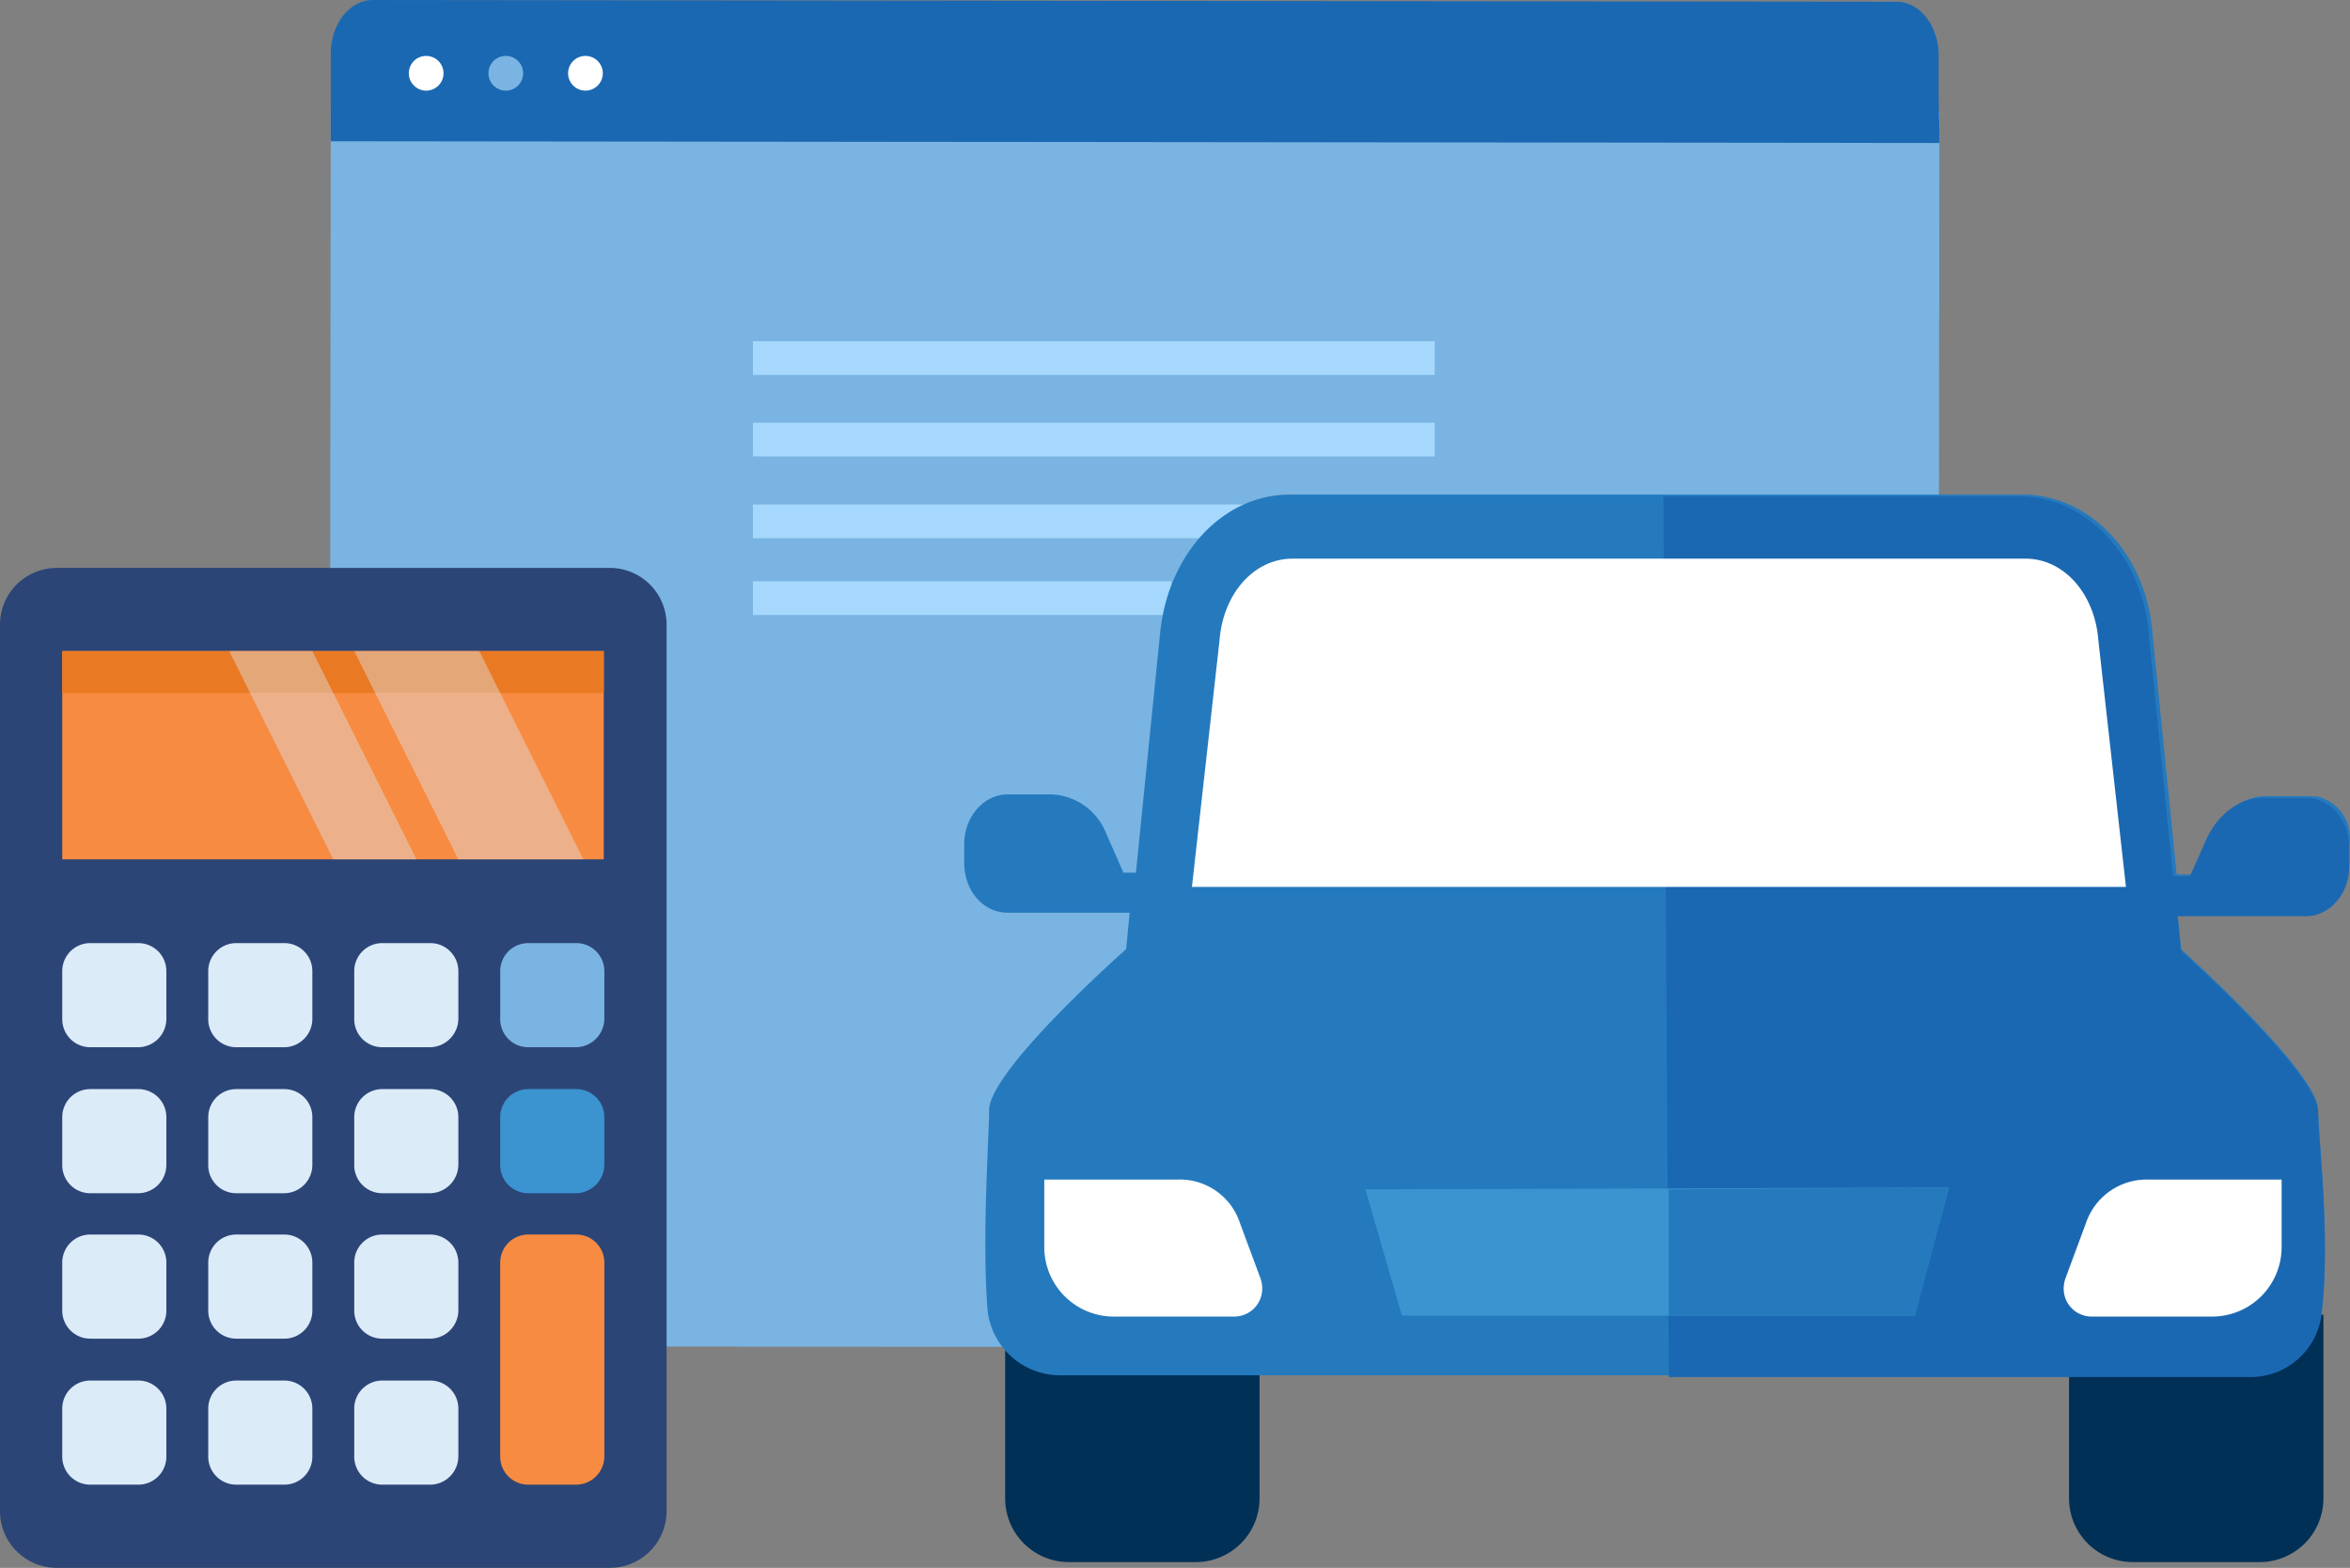 <svg xmlns="http://www.w3.org/2000/svg" viewBox="0 0 415.999 277.528">
  <rect x="0" y="0" width="415.999" height="277.528" fill="#808080" stroke="none"/>
  <defs>
    <style>
      .cls-1 {
        fill: #7ab4e2;
      }

      .cls-2 {
        fill: #1b68b2;
      }

      .cls-3 {
        fill: #fff;
      }

      .cls-4 {
        fill: #2c4577;
      }

      .cls-5 {
        fill: #f78b41;
      }

      .cls-6, .cls-9 {
        fill: #dcebf8;
      }

      .cls-7 {
        fill: #3b93d0;
      }

      .cls-8 {
        fill: #ea7923;
      }

      .cls-9 {
        opacity: 0.4;
      }

      .cls-10 {
        fill: #a5d8fc;
      }

      .cls-11 {
        fill: #003056;
      }

      .cls-12 {
        fill: #257abe;
      }
    </style>
  </defs>
  <g id="Group_7594" data-name="Group 7594" transform="translate(-887.533 -4167.451)">
    <g id="Group_7586" data-name="Group 7586" transform="translate(945.843 4167.452)">
      <g id="Group_5532" data-name="Group 5532">
        <path id="Path_2537" data-name="Path 2537" class="cls-1" d="M84.4,275.683a7.427,7.427,0,0,0,7.4,7.4l269.958.243a7.427,7.427,0,0,0,7.4-7.4l.243-211.5L84.643,64.3Z" transform="translate(-84.4 -44.775)"/>
        <path id="Path_2538" data-name="Path 2538" class="cls-2" d="M369.233,65.748V57.983c0-5.125-3.275-9.473-7.4-9.473L92,48.2c-4,0-7.4,4.193-7.4,9.473V73.2l284.754.311V71.494Z" transform="translate(-84.357 -48.2)"/>
      </g>
      <g id="Group_7565" data-name="Group 7565" transform="translate(14.056 9.896)">
        <ellipse id="Ellipse_444" data-name="Ellipse 444" class="cls-3" cx="3.073" cy="3.073" rx="3.073" ry="3.073" transform="translate(0)"/>
        <ellipse id="Ellipse_445" data-name="Ellipse 445" class="cls-1" cx="3.073" cy="3.073" rx="3.073" ry="3.073" transform="translate(14.099)"/>
        <ellipse id="Ellipse_446" data-name="Ellipse 446" class="cls-3" cx="3.073" cy="3.073" rx="3.073" ry="3.073" transform="translate(28.198)"/>
      </g>
    </g>
    <g id="Group_7587" data-name="Group 7587" transform="translate(887.533 4267.979)">
      <path id="Path_2245" data-name="Path 2245" class="cls-4" d="M253.783,298.3H155.817A10.046,10.046,0,0,1,145.8,288.283V131.317A10.046,10.046,0,0,1,155.817,121.3h97.966A10.046,10.046,0,0,1,263.8,131.317V288.283A10.046,10.046,0,0,1,253.783,298.3Z" transform="translate(-145.8 -121.3)"/>
      <rect id="Rectangle_2428" data-name="Rectangle 2428" class="cls-5" width="95.862" height="36.862" transform="translate(11.019 14.725)"/>
      <g id="Group_5135" data-name="Group 5135" transform="translate(11.019 66.413)">
        <path id="Path_2246" data-name="Path 2246" class="cls-1" d="M247.623,206.031h-8.414a4.96,4.96,0,0,1-5.009-5.009v-8.414a4.96,4.96,0,0,1,5.009-5.008h8.414a4.96,4.96,0,0,1,5.008,5.008v8.414A5.089,5.089,0,0,1,247.623,206.031Z" transform="translate(-156.669 -187.6)"/>
        <path id="Path_2247" data-name="Path 2247" class="cls-6" d="M221.823,206.031h-8.414a4.96,4.96,0,0,1-5.009-5.009v-8.414a4.96,4.96,0,0,1,5.009-5.008h8.414a4.96,4.96,0,0,1,5.008,5.008v8.414A5.089,5.089,0,0,1,221.823,206.031Z" transform="translate(-156.712 -187.6)"/>
        <path id="Path_2248" data-name="Path 2248" class="cls-6" d="M196.023,206.031h-8.414a4.96,4.96,0,0,1-5.008-5.009v-8.414a4.96,4.96,0,0,1,5.008-5.008h8.414a4.96,4.96,0,0,1,5.008,5.008v8.414A5.023,5.023,0,0,1,196.023,206.031Z" transform="translate(-156.756 -187.6)"/>
        <path id="Path_2249" data-name="Path 2249" class="cls-6" d="M170.223,206.031h-8.414a4.96,4.96,0,0,1-5.009-5.009v-8.414a4.96,4.96,0,0,1,5.009-5.008h8.414a4.96,4.96,0,0,1,5.008,5.008v8.414A5.023,5.023,0,0,1,170.223,206.031Z" transform="translate(-156.8 -187.6)"/>
        <path id="Path_2250" data-name="Path 2250" class="cls-7" d="M247.623,231.831h-8.414a4.96,4.96,0,0,1-5.009-5.009v-8.414a4.96,4.96,0,0,1,5.009-5.008h8.414a4.96,4.96,0,0,1,5.008,5.008v8.414A5.089,5.089,0,0,1,247.623,231.831Z" transform="translate(-156.669 -187.556)"/>
        <path id="Path_2251" data-name="Path 2251" class="cls-6" d="M221.823,231.831h-8.414a4.96,4.96,0,0,1-5.009-5.009v-8.414a4.96,4.96,0,0,1,5.009-5.008h8.414a4.96,4.96,0,0,1,5.008,5.008v8.414A5.089,5.089,0,0,1,221.823,231.831Z" transform="translate(-156.712 -187.556)"/>
        <path id="Path_2252" data-name="Path 2252" class="cls-6" d="M196.023,231.831h-8.414a4.96,4.96,0,0,1-5.008-5.009v-8.414a4.96,4.96,0,0,1,5.008-5.008h8.414a4.96,4.96,0,0,1,5.008,5.008v8.414A5.023,5.023,0,0,1,196.023,231.831Z" transform="translate(-156.756 -187.556)"/>
        <path id="Path_2253" data-name="Path 2253" class="cls-6" d="M170.223,231.831h-8.414a4.96,4.96,0,0,1-5.009-5.009v-8.414a4.96,4.96,0,0,1,5.009-5.008h8.414a4.96,4.96,0,0,1,5.008,5.008v8.414A5.023,5.023,0,0,1,170.223,231.831Z" transform="translate(-156.8 -187.556)"/>
        <path id="Path_2254" data-name="Path 2254" class="cls-6" d="M221.823,257.531h-8.414a4.96,4.96,0,0,1-5.009-5.008v-8.414a4.96,4.96,0,0,1,5.009-5.009h8.414a4.96,4.96,0,0,1,5.008,5.009v8.414A5.023,5.023,0,0,1,221.823,257.531Z" transform="translate(-156.712 -187.513)"/>
        <path id="Path_2255" data-name="Path 2255" class="cls-6" d="M196.023,257.531h-8.414a4.96,4.96,0,0,1-5.008-5.008v-8.414a4.96,4.96,0,0,1,5.008-5.009h8.414a4.96,4.96,0,0,1,5.008,5.009v8.414A4.96,4.96,0,0,1,196.023,257.531Z" transform="translate(-156.756 -187.513)"/>
        <path id="Path_2256" data-name="Path 2256" class="cls-6" d="M170.223,257.531h-8.414a4.96,4.96,0,0,1-5.009-5.008v-8.414a4.96,4.96,0,0,1,5.009-5.009h8.414a4.96,4.96,0,0,1,5.008,5.009v8.414A4.96,4.96,0,0,1,170.223,257.531Z" transform="translate(-156.8 -187.513)"/>
        <path id="Path_2257" data-name="Path 2257" class="cls-5" d="M247.623,283.375h-8.414a4.96,4.96,0,0,1-5.009-5.008V244.109a4.96,4.96,0,0,1,5.009-5.009h8.414a4.96,4.96,0,0,1,5.008,5.009v34.258A5.023,5.023,0,0,1,247.623,283.375Z" transform="translate(-156.669 -187.513)"/>
        <path id="Path_2258" data-name="Path 2258" class="cls-6" d="M221.823,283.331h-8.414a4.96,4.96,0,0,1-5.009-5.008v-8.414a4.96,4.96,0,0,1,5.009-5.008h8.414a4.96,4.96,0,0,1,5.008,5.008v8.414A5.023,5.023,0,0,1,221.823,283.331Z" transform="translate(-156.712 -187.469)"/>
        <path id="Path_2259" data-name="Path 2259" class="cls-6" d="M196.023,283.331h-8.414a4.96,4.96,0,0,1-5.008-5.008v-8.414a4.96,4.96,0,0,1,5.008-5.008h8.414a4.96,4.96,0,0,1,5.008,5.008v8.414A4.96,4.96,0,0,1,196.023,283.331Z" transform="translate(-156.756 -187.469)"/>
        <path id="Path_2260" data-name="Path 2260" class="cls-6" d="M170.223,283.331h-8.414a4.96,4.96,0,0,1-5.009-5.008v-8.414a4.96,4.96,0,0,1,5.009-5.008h8.414a4.96,4.96,0,0,1,5.008,5.008v8.414A4.96,4.96,0,0,1,170.223,283.331Z" transform="translate(-156.8 -187.469)"/>
      </g>
      <rect id="Rectangle_2429" data-name="Rectangle 2429" class="cls-8" width="95.862" height="7.413" transform="translate(11.019 14.725)"/>
      <path id="Path_2261" data-name="Path 2261" class="cls-9" d="M186.3,136l18.431,36.862h14.725L201.025,136Z" transform="translate(-145.731 -121.275)"/>
      <path id="Path_2262" data-name="Path 2262" class="cls-9" d="M208.4,136l18.431,36.862h22.137L230.537,136Z" transform="translate(-145.694 -121.275)"/>
    </g>
    <g id="Group_7588" data-name="Group 7588" transform="translate(16044 17300)">
      <g id="Group_7566" data-name="Group 7566" transform="translate(-15023.182 -13072.151)">
        <g id="Group_7564" data-name="Group 7564" transform="translate(0 0)">
          <path id="Path_3991" data-name="Path 3991" class="cls-2" d="M157.72,6.82h0Z" transform="translate(11.252 65.31)"/>
          <g id="Group_7563" data-name="Group 7563" transform="translate(0 0)">
            <rect id="Rectangle_2710" data-name="Rectangle 2710" class="cls-10" width="120.692" height="5.967"/>
            <rect id="Rectangle_2711" data-name="Rectangle 2711" class="cls-10" width="120.692" height="5.967" transform="translate(0 14.425)"/>
            <rect id="Rectangle_2712" data-name="Rectangle 2712" class="cls-10" width="120.692" height="5.967" transform="translate(0 28.902)"/>
            <rect id="Rectangle_2713" data-name="Rectangle 2713" class="cls-10" width="74.096" height="5.967" transform="translate(0 42.496)"/>
          </g>
        </g>
      </g>
    </g>
    <g id="Group_3038_1_" transform="translate(1058.221 4255)">
      <path id="Path_900_1_" class="cls-11" d="M133.72,77H89v32.438a11.29,11.29,0,0,0,11.338,11.338H122.7a11.29,11.29,0,0,0,11.338-11.338h0V77Z" transform="translate(-81.757 68.183)"/>
      <path id="Path_901_1_" class="cls-11" d="M253.32,77H208.6v32.438a11.29,11.29,0,0,0,11.337,11.338H242.3a11.29,11.29,0,0,0,11.338-11.338h0V77Z" transform="translate(-13.027 68.183)"/>
      <path id="Path_902_1_" class="cls-12" d="M322.488,38.181h-7.716c-3.937,0-7.716,2.834-9.763,7.086l-2.992,6.771h-2.992L294.774,9.68c-.945-14.172-11.023-24.88-22.99-24.88H142.033c-11.967,0-21.73,10.708-22.99,24.88l-4.252,42.043h-2.2l-2.992-6.771a10.91,10.91,0,0,0-9.763-7.086H92.116c-4.252,0-7.716,3.937-7.716,8.818v3.307c0,4.881,3.307,8.818,7.716,8.818h21.573l-.63,6.456s-24.25,21.415-24.25,28.5c0,4.566-1.26,21.73-.315,34.957a12.906,12.906,0,0,0,12.912,11.967H312.1a12.64,12.64,0,0,0,12.6-11.338c1.575-13.227-.63-31.021-.63-35.587,0-6.771-24.25-28.5-24.25-28.5h0l-.63-6.141h22.675c4.252,0,7.716-3.937,7.716-8.818V47a7.526,7.526,0,0,0-5.984-8.818C323.276,38.338,322.8,38.181,322.488,38.181Z" transform="translate(-84.4 15.2)"/>
      <path id="Path_903_1_" class="cls-2" d="M163.945,140.891H266.927a12.64,12.64,0,0,0,12.6-11.338c1.575-13.227-.63-31.021-.63-35.587,0-6.771-24.25-28.5-24.25-28.5h0l-.63-6.141H276.69c4.252,0,7.716-3.937,7.716-8.818V47.2c0-4.881-3.307-8.818-7.716-8.818h-7.716c-3.937,0-7.716,2.834-9.763,7.086l-2.992,6.771h-2.992L248.976,9.88C248.032-4.292,237.954-15,225.986-15H163Z" transform="translate(-39.232 15.315)"/>
      <path id="Path_904_1_" class="cls-3" d="M117.02,61.8H93.4V73.769a12.3,12.3,0,0,0,12.282,12.282H127.1a4.942,4.942,0,0,0,4.881-5.039,5.66,5.66,0,0,0-.315-1.732l-3.622-9.763A11.2,11.2,0,0,0,117.02,61.8Z" transform="translate(-79.228 59.447)"/>
      <path id="Path_905_1_" class="cls-3" d="M222.959,61.8h23.62V73.769A12.3,12.3,0,0,1,234.3,86.052H212.881A4.942,4.942,0,0,1,208,81.013a5.66,5.66,0,0,1,.315-1.732l3.622-9.763A11.341,11.341,0,0,1,222.959,61.8Z" transform="translate(-13.372 59.447)"/>
      <path id="Path_906_1_" class="cls-3" d="M110,50.1l4.881-43.618C115.511-1.859,121.023-8,127.794-8H257.546c6.771,0,12.282,6.141,12.912,14.487L275.339,50.1Z" transform="translate(-69.689 19.338)"/>
      <path id="Path_907_1_" class="cls-7" d="M232.8,62.7l-103.3.315,6.456,22.36h90.7Z" transform="translate(-58.483 59.966)"/>
      <path id="Path_908_1_" class="cls-12" d="M213.2,62.7l-49.6.315v22.36h43.618Z" transform="translate(-38.887 59.966)"/>
    </g>
  </g>
</svg>